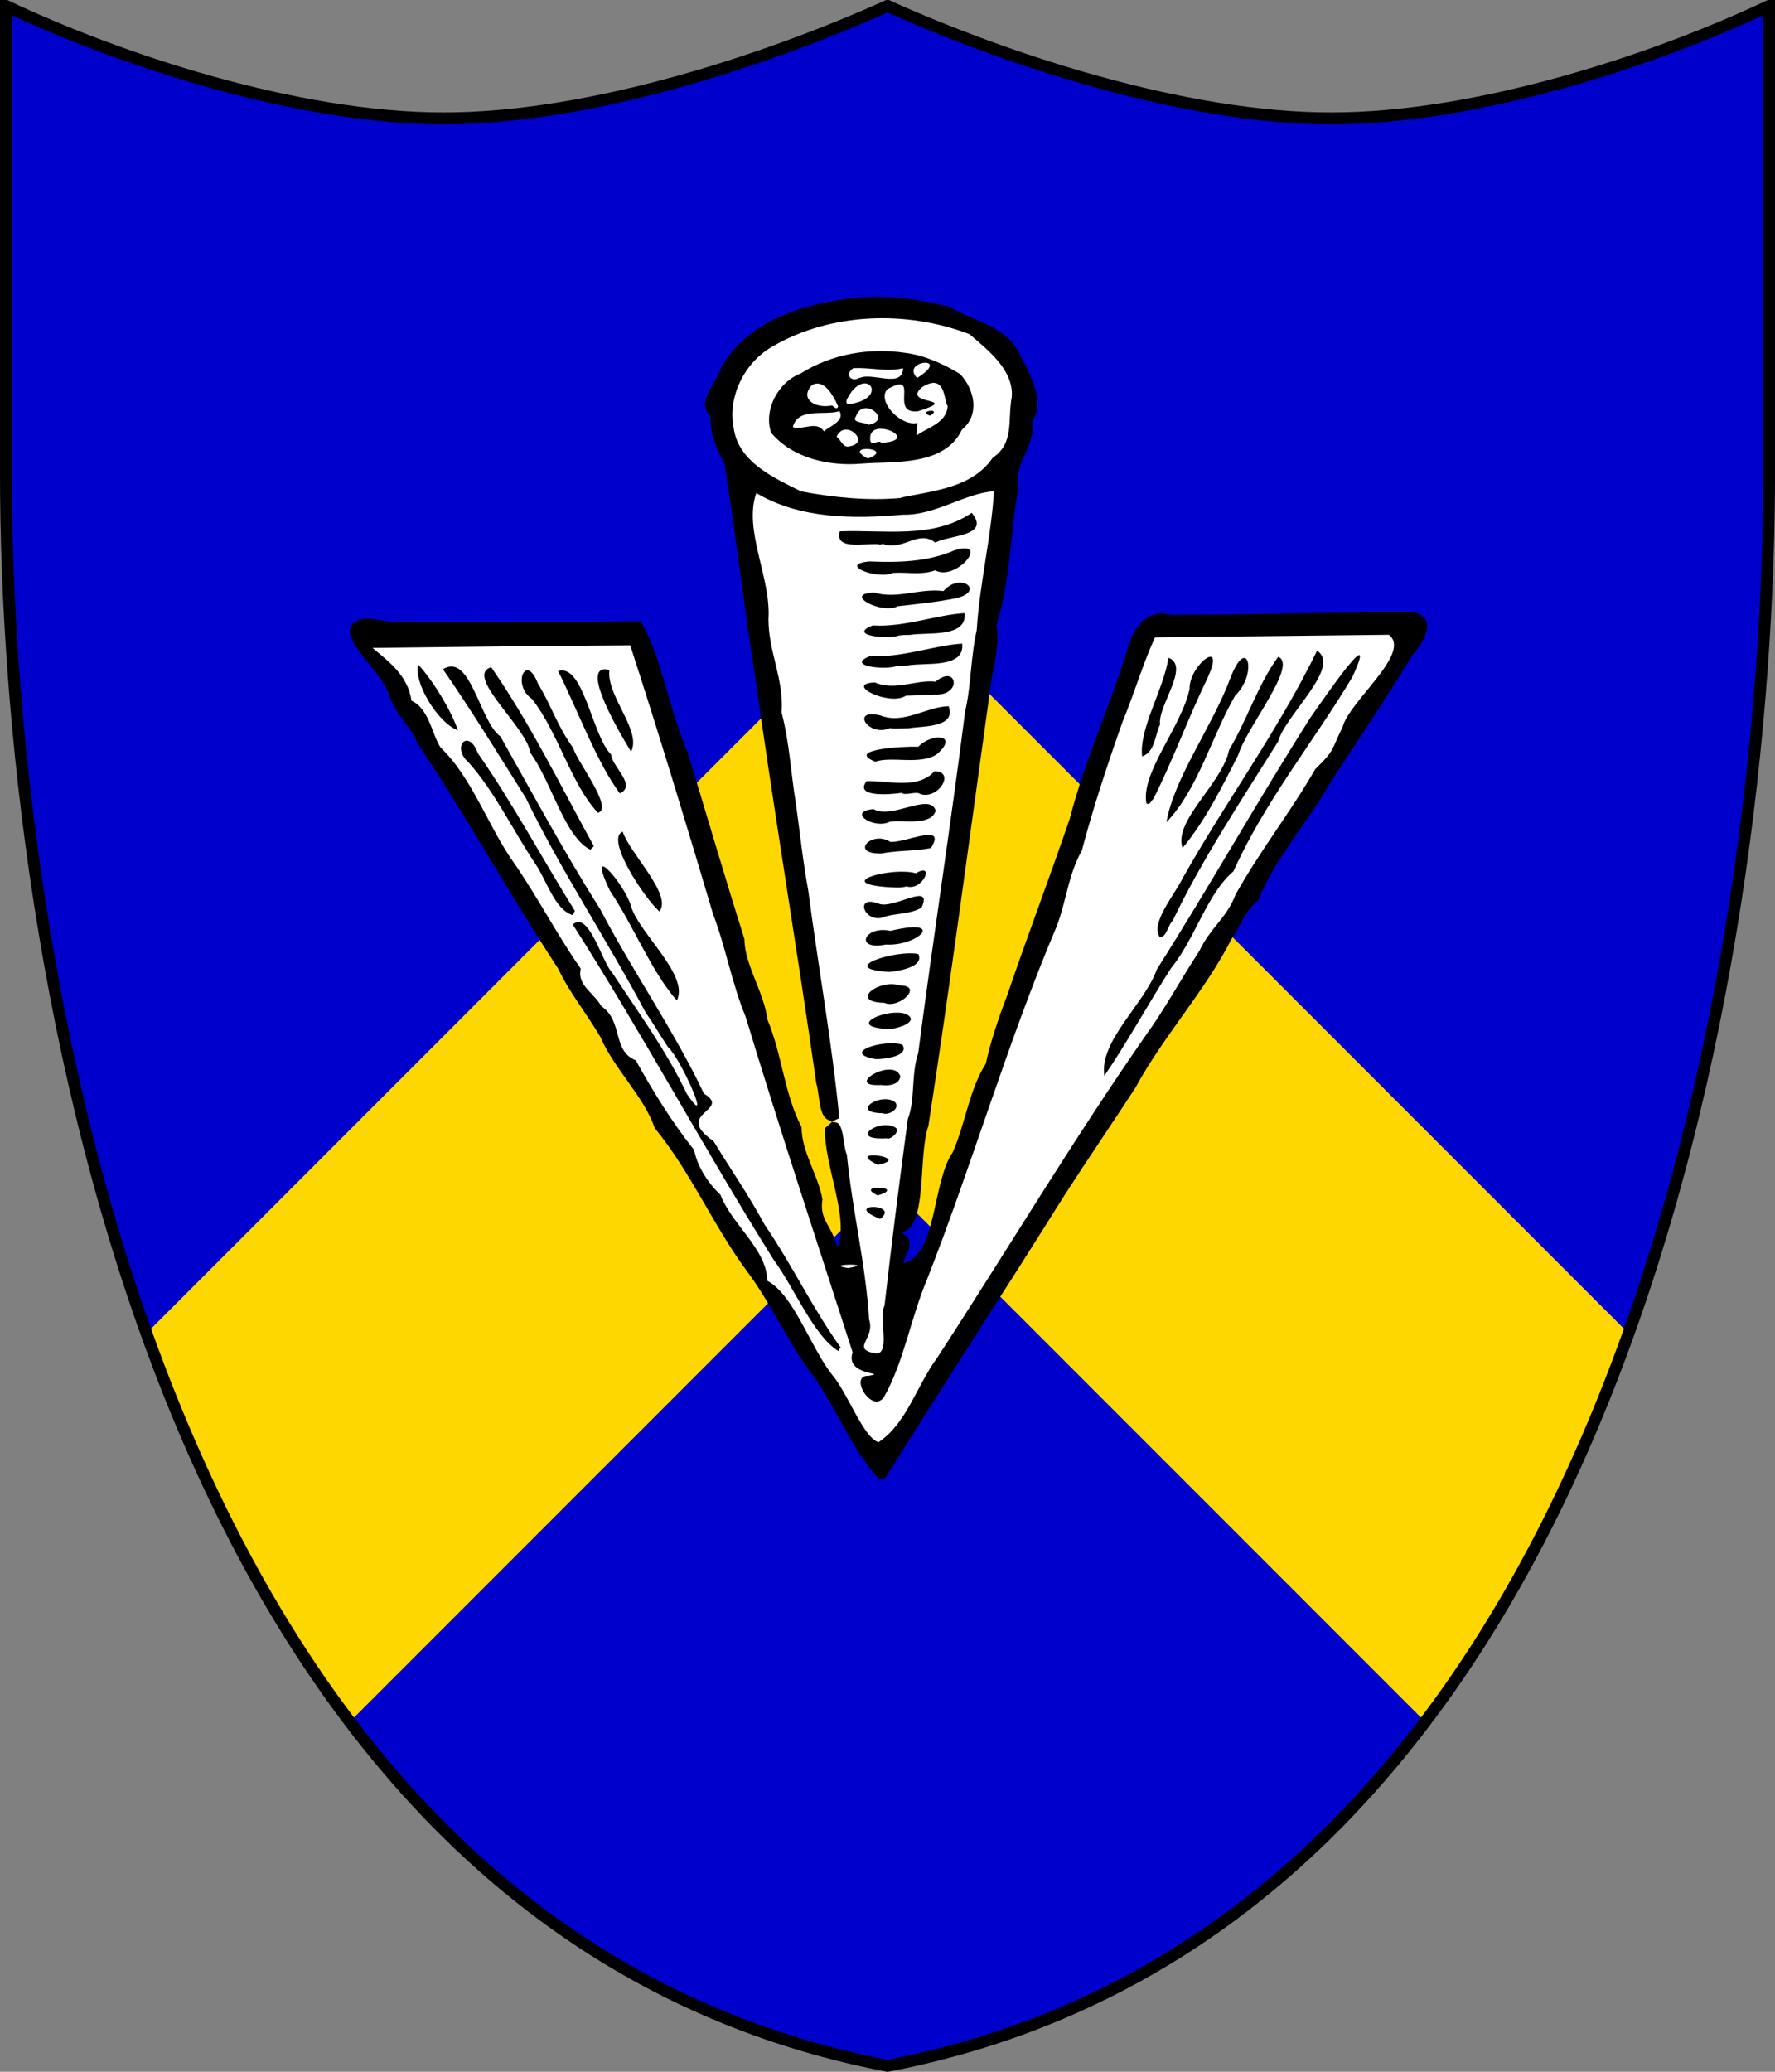 <?xml version="1.0" encoding="utf-8" standalone="no"?>
<!DOCTYPE svg PUBLIC "-//W3C//DTD SVG 1.1//EN" "http://www.w3.org/Graphics/SVG/1.1/DTD/svg11.dtd">
<svg width="120px" height="140px"
     viewBox="0 0 300 350"
     id=""
     xmlns="http://www.w3.org/2000/svg">
    <rect x="0" y="0" width="300" height="350" fill="#808080" stroke="none"/>
    <defs>
        <style type="text/css"><![CDATA[
            .shield {
                fill: #0000cc;
            }
            .border {
                fill: none;
                stroke: #000000;
                stroke-width: 2;
            }
            .pattern {
                fill: #ffd700;
            }
            #charge_fill {
                fill: #ffffff;
            }
            #charge_outline {
                fill: #000000;
            }
        ]]></style>
        <style type="text/css"><![CDATA[
            .pattern {
                clip-path: url(#boundary);
            }
        ]]></style>
        <clipPath id="boundary">
            <path d="M 1,1 C 1,1 1,1 1,80 C 1,160 25,325 150,349 C 275,325 299,160 299,80 C 299,1 299,1 299,1 C 280,10 250,20 225,20 C 200,20 170,10 150,1 C 130,10 100,20 75,20 C 50,20 20,10 1,1 z" id="boundary-swiss" class="boundary" />
        </clipPath>
    </defs>

    <g>
        <path d="M 1,1 C 1,1 1,1 1,80 C 1,160 25,325 150,349 C 275,325 299,160 299,80 C 299,1 299,1 299,1 C 280,10 250,20 225,20 C 200,20 170,10 150,1 C 130,10 100,20 75,20 C 50,20 20,10 1,1 z" id="swiss" class="shield" />
        <path d="M 150,100 L 300,250 L 300,350 L 150,200 L 0,350 L 0,250 z" id="chevron" class="pattern" />
        <path id="charge_fill" d="m 146.84,50.67 c -9.21,0.59 -19.57,3.12 -24.53,11.66 -0.7,2.5 -4.15,5.47 -1.75,7.9 -0.25,4.52 3.29,8.02 3.1,12.6 4.73,34.73 10.14,69.44 15.5,104.03 0,1.43 1.15,2.02 2.25,2.56 -2.92,1.91 -0.65,5.77 -0.41,8.54 0.95,4.7 2.83,9.97 0.34,14.49 -0.12,-3.59 -3.56,-6.17 -2.84,-9.81 -0.93,-4.21 -3.37,-8.17 -3.72,-12.53 -2.76,-5.99 -3.44,-12.48 -5.72,-18.63 -1.07,-4.61 -3.6,-8.97 -4.05,-13.76 -4.16,-13.34 -8.02,-26.78 -12.48,-40.01 -1.22,-4.18 -2.45,-8.43 -4.5,-12.29 -14.263,0.1 -28.567,0.5 -42.811,0 -1.753,-0.36 -5.4,-1.28 -5.594,1.44 1.761,4.53 6.135,7.3 7.344,12.09 8.279,12.37 15.897,25.41 23.82,38.16 3.778,5.9 7.207,12.06 11.181,17.91 2.66,5.63 7.19,10.21 9.65,15.9 6.53,8.63 11.06,18.62 17.55,27.21 3.53,6.32 7.55,12.34 11.46,18.38 2.67,4.23 4.69,9.44 8.28,12.72 2.79,-3.14 4.93,-7.62 7.46,-11.28 11.88,-18.45 23.43,-37.03 35.59,-55.33 5.59,-9.5 12.85,-17.89 17.76,-27.76 2,-2.57 3.68,-5.14 5.03,-8.19 8.01,-12.07 16.01,-24.33 23.78,-36.56 1.31,-1.48 3.75,-5.21 0.59,-6.12 -13.99,-0.36 -28.1,0.63 -42.09,0.18 -4.52,-0.61 -5.87,4.94 -6.86,8.26 -3.49,9.87 -7.21,19.66 -10.17,29.71 -4.38,12.73 -9.5,25.37 -13.19,38.21 -3.07,5.42 -3.65,11.88 -6.69,17.29 -1.95,5.02 -1.47,11.79 -5.78,15.53 -1.09,0.71 -3.25,1.37 -2,-0.59 0.91,-1.37 1.53,-3.69 -0.73,-4.13 -1.63,-0.68 1.85,-0.5 1.98,-1.68 2.71,-5.29 1.09,-11.74 2.92,-17.28 4.16,-27.19 7.7,-54.51 11.58,-81.72 -0.39,-4.33 1.82,-8.43 1.91,-12.84 0.57,-5.21 1.3,-10.45 1.69,-15.6 0.85,-2.75 2.71,-5.4 2.28,-8.34 2.45,-4.18 -1.12,-8.94 -3.03,-12.57 -2.96,-3.33 -7.74,-4.52 -11.63,-6.37 -4,-1 -8.28,-1.58 -12.47,-1.41 z"/><path id="charge_outline" d="m 141.34,189.63 c 0.43,0.1 0.7,0.55 0.89,1.18 0.38,1.25 0.44,3.19 0.91,4.32 0.91,9.38 3.18,18.4 3.75,27.77 1.08,3.26 -3,4.83 0.76,5.69 3.15,0.75 0.75,-5.82 1.85,-8.05 1.19,-10.5 2.54,-21.09 3.94,-31.52 1.29,-3.31 0.51,-7.41 1.75,-11.11 2.51,-19.27 5.49,-38.45 7.93,-57.72 0.99,-4.11 0.93,-9.18 1.96,-13.73 0.49,-7.82 2.45,-15.78 2.92,-23.46 -4.76,0.25 -10.01,4.13 -15.43,3.95 -8.27,0.75 -17.38,0.72 -24.75,-3.66 -2.19,6.37 2.53,14.27 2.06,21.3 0,5.59 2.62,10.04 2.23,15.81 1.32,5.05 1.58,10.33 2.41,15.41 0.65,4.54 1.18,9.74 2.08,14.57 1.67,12.84 4.02,25.62 5.26,38.52 -0.46,0.23 -0.86,0.35 -1.26,0.62 0.26,0.1 0.52,0.1 0.74,0.11 z m -1.54,-0.54 c -0.49,-0.28 -0.79,-0.86 -1,-1.57 -0.42,-1.42 -0.47,-3.36 -0.84,-4.54 -3.22,-22.62 -7.04,-45.18 -10.2,-67.8 -1.94,-12.27 -3.37,-24.68 -5.31,-36.89 -1.39,-2.56 -2.49,-5.12 -2.37,-8.07 -2.6,-2.15 1.1,-5.58 1.81,-8.13 4.07,-7.27 12.49,-10.35 20.33,-11.46 6.08,-1.03 12.46,-0.36 18.34,1.26 4.16,2.5 9.99,3.3 11.92,8.3 1.82,3.27 4.19,7.77 1.92,11.1 0.79,4.06 -3.23,6.99 -2.31,11.13 -1.33,7.72 -1.33,15.64 -3.67,23.11 0.71,4.11 -0.92,7.9 -1.31,12.7 -3.34,23.97 -6.51,48 -10.19,71.94 -1.86,5.39 0,17.21 -4.64,18.09 2.86,1.23 0.64,3.71 0.37,5.11 5.73,-1.14 4.86,-13.66 8.39,-18.74 2.12,-4.81 2.78,-10.58 5.57,-14.93 0.68,-3.22 2.12,-7.69 3.54,-11.32 3.41,-10.01 7.31,-20.29 10.65,-30.05 2.5,-9.76 6.82,-19.1 9.79,-28.77 0.97,-3.41 3.26,-6.87 7.27,-5.7 13.68,0 27.35,-0.47 41.03,-0.44 4.4,1.13 1.52,5.24 -0.33,7.48 -4.41,7.33 -9.51,14.77 -13.99,21.74 -3.57,6.31 -9.15,12.48 -11.86,19.35 -2.27,1.92 -3.01,4.33 -4.54,6.61 -4.57,8.95 -11.5,16.37 -16.29,25.2 -3.88,5.94 -7.98,11.96 -11.9,18.02 -10.03,16.06 -20.41,31.9 -30.41,47.96 -0.14,0.28 -0.91,-0.33 -0.86,0.22 -4.29,-4.4 -7.28,-11.9 -11.09,-17.33 -4.25,-5.49 -7.33,-12.53 -11.29,-17.8 -5.75,-7.75 -9.55,-16.83 -15.68,-24.31 -1.82,-5.35 -6.8,-9.9 -9.16,-15.34 -2.346,-4.02 -5.265,-7.54 -7.141,-11.56 -8.236,-12.57 -15.502,-25.74 -23.851,-38.22 -1.023,-2.72 -3.104,-4.07 -4.509,-7.39 -1.194,-4.43 -6.224,-7.59 -6.914,-11.39 0.916,-3.93 5.866,-1.21 8.639,-1.55 13.53,0.11 27.068,0 40.596,-0.19 3.79,6.84 4.66,14.7 7.83,21.94 3.25,10.6 6.33,21.22 9.68,31.78 0,4.28 3.28,8.88 3.9,13.64 2.47,5.91 2.84,12.53 5.76,18.15 0,4.2 2.76,7.97 3.53,12.19 -0.59,3.6 1.68,4.38 2.46,8.13 2.23,-4.67 -2.23,-13.94 -2.04,-20.16 0.43,-0.4 0.8,-0.66 1.17,-1.06 -0.28,-0.23 -0.56,-0.29 -0.8,-0.44 z m 8.68,54.55 c 4.8,-3.19 6.48,-9.63 9.93,-14.28 11.85,-18.19 22.99,-36.86 35.38,-54.65 2.97,-4.06 5.84,-9.37 8.88,-13.99 1.98,-4.13 4.66,-5.61 6.14,-9.56 4.15,-7.44 9.3,-13.93 13.48,-21.21 3.4,-3.31 2.69,-3.22 4.63,-7.13 1.13,-4.37 11.74,-12.51 7.83,-15.58 -13.18,0.15 -26.36,0.3 -39.54,0.44 -2.02,4.38 -3.51,9.51 -5.47,14.22 -2.53,7.15 -5.02,14.65 -6.89,21.8 -2.33,4.06 -2.66,8.81 -4.32,12.95 -8.27,19.5 -14.16,39.93 -21.91,59.65 -2.69,6.4 -3.91,13.96 -7.26,19.79 -2.12,2.77 -5.94,-3.85 -2.56,-3.66 3.52,-0.63 -4.08,0.12 -2.69,-3.97 -6.09,-18.89 -12.34,-37.72 -18.1,-56.73 -2.24,-5.35 -3.35,-11.68 -5.49,-17.3 -4.52,-15.18 -9.11,-30.34 -14,-45.41 -14.52,0.1 -29.04,0.25 -43.56,0.44 2.527,2.14 5.995,4.59 6.588,8.92 3.023,1.31 3.529,6 4.97,7.97 5.016,4.75 7.804,12.68 11.796,18.63 4.277,6.02 7.618,12.61 11.844,18.67 -0.679,2.81 2.242,4.07 3.462,6.32 3.73,2.49 1.83,7.6 5.83,9.15 2.95,5.31 6.09,10.4 9.87,15.17 0.57,2.97 2.62,5.9 4.43,7.52 1.91,5.04 7.94,9.33 7.91,14.55 4.5,2.36 7.29,11.19 10.96,15.86 2.65,3.07 5.26,10.61 7.86,11.42 z m -6.82,-15.43 c -4.15,-2.54 -7.44,-10.72 -10.89,-15.37 -11.7,-18.64 -22.1,-38.08 -33.962,-56.65 2.699,-2.45 4.972,6.43 6.662,8.13 4.57,6.93 9.06,13.02 12.63,20.5 4.54,6.69 -0.99,-5.97 -3.2,-7.93 -1.39,-2.09 -2.35,-3.79 -3.81,-5.9 -6.48,-12.21 -14.202,-23.76 -20.222,-36.19 -4.585,-7.28 -9.092,-14.65 -14,-21.74 4.653,-2.94 6.214,8.91 9.71,11.35 5.537,9.82 10.836,19.68 16.872,29.2 5.52,10.58 12.41,20.35 17.52,31.14 4.86,2.91 -5.35,3.23 1.63,8.03 2.51,4.19 6,9.2 8.59,14.05 4.65,6.79 8.18,14.26 12.98,20.94 -0.38,-0.34 -0.23,0.56 -0.51,0.44 z m 44.99,-46.46 c -0.9,-5.94 6.84,-12.17 8.87,-17.98 8.93,-14.06 17.14,-28.68 26.04,-42.66 1.98,-2.8 11.74,-17.05 7.02,-6.75 -6.58,10.99 -14.85,21.08 -20.1,32.83 -4.5,3.8 -6.49,11.42 -10.54,16.34 -3.84,6.01 -7.32,12.39 -11.29,18.22 z m -72.22,-12.69 c -4.41,-5 -7.35,-12.7 -11.33,-18.56 -4.328,-9.03 2.7,-0.94 3.6,2.76 1.57,4.67 9.86,11.59 7.68,15.8 l 0.1,0 z m 81.6,-10.73 c -1.67,-2.34 2.5,-7.17 3.88,-10.01 7.29,-12.94 16.18,-24.99 22.69,-38.39 4.2,2.71 -5.41,10.93 -6.59,15.36 -6.23,9.96 -12.8,19.81 -17.81,30.26 -0.79,0.69 -1.01,2.8 -2.17,2.78 z m -99.312,-3.75 c -3.08,-1.08 -4.316,-5.89 -6.234,-8.64 -3.789,-5.67 -6.926,-12.28 -11.267,-17.11 -3.038,-2.68 -0.03,-5.91 1.55,-1.58 5.968,8.58 10.88,17.8 16.401,26.65 l -0.4,0.68 z m 14.732,-0.6 c -2.54,-2.24 -9.22,-12.31 -6.21,-13.48 1.28,3.79 8.43,10.63 6.21,13.48 z M 99.788,143.54 c -4.333,-2.04 -6.664,-11.7 -10.17,-16.37 -0.47,-4.22 -11.246,-13.02 -6.6,-14.46 6.626,9.56 11.741,20.07 17.352,30.24 l -0.38,0.39 z m 100.082,-0.28 c -1.63,-4.57 6.77,-10.97 7.87,-16.58 3.04,-5.05 4.84,-10.99 8.29,-15.72 3.41,1.34 -5.33,11.89 -6.74,16.56 -2.74,5.42 -5.56,11.09 -9.42,15.74 z m -2.72,-4.35 c 1.21,-7.35 7.79,-16.27 10.76,-24.25 2.88,-7.65 4.77,-0.92 0.84,2.87 -3.98,6.91 -6.23,15.73 -11.6,21.38 z m -96.08,-1.59 c -4.518,-4.75 -6.713,-13.6 -11.177,-19.26 -3.41,-2.35 -1.01,-7.85 1.005,-2.63 2.265,3.74 3.347,7.32 6,10.96 0.474,2.06 6.882,10.14 4.172,10.93 z m 92.69,-1.59 c -1,-5.19 6.02,-13.08 7.3,-19.38 -0.1,-3.97 6.35,-8.95 2.98,-1.7 -3.24,6.66 -5.79,13.78 -9.11,20.33 -0.39,0.25 -0.51,1.09 -1.17,0.75 z m -89,-1.7 c -3.94,-5.32 -7.152,-14.12 -10.422,-20.65 4.284,-1.4 5.712,10.89 8.942,14.07 0.1,2 4.43,5.25 1.48,6.58 z m 88.27,-6.25 c -0.53,-4.73 3.64,-11.28 4.46,-16.66 3.75,1.4 -1.91,8.24 -1.42,11.28 -0.88,1.73 -0.83,4.67 -3.04,5.38 z m -86.37,-0.79 c -1.5,-2.46 -9.203,-15.19 -3.66,-13.81 -0.52,4.44 5.5,10.22 3.66,13.81 z m -29.272,-3.6 c -3.568,-1.39 -7.539,-8.32 -6.698,-11.1 2.371,2.48 5.689,7.93 6.698,11.1 z m 65.952,90.83 c 5.24,-0.84 -4.66,-0.68 0,0 z m 8.92,-130.16 c 5.52,-1.16 12,-1.62 15.52,-6.71 3.71,-2.52 2.49,-6.39 3.22,-10.25 0.38,-4.54 -3.96,-7.91 -7.15,-10.65 -10.64,-4.05 -23.43,-3.67 -33.33,2.11 -4.73,2.71 -7.56,8.48 -6.52,13.72 0.76,5.77 6.81,8.45 11.39,10.73 5.52,1.04 11.36,1.63 16.98,1.11 l -0.11,-0.1 z m -6.56,-5.74 c -5.48,0.48 -11.64,-0.83 -15.36,-5.19 -1.33,-3.87 1.17,-8.57 4.97,-10.03 5.28,-3.31 11.58,-4.39 17.71,-3.49 3.22,0.41 6.49,1.89 9.24,3.57 2.48,2.62 3.37,6.89 0.33,9.4 -2.99,6.23 -11.48,5.32 -16.89,5.74 z m 1.2,-0.93 c 4.36,-1.75 -4.69,-2.35 -0.37,0 z m -3.36,-1.98 c 3.84,-0.62 -0.79,-4.87 -2.14,-1.62 0.71,0.49 1.09,1.93 2.14,1.62 z m 5.43,-0.6 c 7.06,-0.4 -2.08,-4.68 -1.9,-0.69 0,1.59 1.39,0 1.9,0.69 z m -9.42,-1.41 c -1.7,-0.78 3.64,-1.72 2.33,-3.94 -2.51,0.8 -7.01,-0.7 -7.88,2.68 1.72,0.7 4.37,-1.48 5.55,1.26 z m 15.6,0 c 2.01,-1.3 4.81,-2.07 5.03,-4.77 -0.69,-0.98 -0.33,-5.69 -4.3,-3.25 -3.77,3.17 6.89,1.68 -0.74,4.11 -5,0.53 0.54,-6.94 -5.13,-3.75 -1.93,1.92 2.21,6.4 5.05,5.7 0.1,0.49 -0.51,2.66 0.1,1.96 z m 2.05,-3.18 c -2.39,-0.75 2.26,-1.41 0,0 z m -10.44,1.54 c 4.27,-0.75 -0.92,-4.91 -2.07,-1.45 -0.93,1.21 1.66,0.99 2.07,1.45 z m -5.1,-3.09 c -0.64,-1.51 -2.33,-4.83 -4.43,-3.61 -2.14,2.28 0.47,4.01 3.37,3.45 0.37,0.11 0.78,0.86 1.06,0.16 z m 2.21,-0.44 c 6.66,-1.19 2.22,-6.7 -0.75,-0.73 -0.18,0.8 0.1,0.82 0.75,0.73 z m 1.41,-4.37 c 2.17,-1.03 7.26,1.84 7.35,-1.66 -2.8,0.69 -5.24,-0.16 -8.43,0 -1.56,1.13 -0.27,2.43 1.08,1.62 z m 9.72,0 c 6.09,-3.84 -2.94,-3.01 0,0 z m -6.23,142.06 c -6.71,-2.66 3.54,-2.74 0,0 z m -0.42,-3.97 c -4.28,-1.98 5.15,-1.52 0,0 z m 0,-5.17 c -6.07,-2.92 6.27,-1.2 0,0 z m 1.53,-4.48 c -6.64,0.39 -1.4,-3.41 1.4,-1.84 1.13,0.49 -0.85,2.23 -1.4,1.84 z m -0.73,-4.24 c -5.75,-0.1 -0.1,-3.69 2.17,-1.83 0.86,1.12 -1.2,2.27 -2.17,1.83 z m -0.27,-4.76 c -6.47,0.36 2.15,-4.83 3.29,-1.48 -0.19,1.45 -1.94,1.67 -3.29,1.48 z M 148,178.93 c -6.14,-1.09 1.51,-3.45 4.53,-2.43 1.21,2.02 -3.34,2.45 -4.53,2.43 z m 1.19,-5.15 c -5.92,-0.61 0.98,-3.53 3.89,-2.49 2.99,1.41 -2.69,3.01 -3.89,2.49 z m 0,-4.37 c -5.67,-0.25 -0.52,-4.11 2.9,-2.93 4.09,0 -0.17,4.06 -2.64,2.93 z m 1.1,-5.21 c -9.33,-0.58 1.46,-3.83 4.92,-3.02 1.08,2.26 -3.62,2.9 -4.92,3.02 z m -0.55,-4.63 c -5.44,1.07 -3.72,-3.26 0.75,-2.32 9.68,-2.27 4.62,2.66 -0.75,2.32 z m 0,-4.77 c -3.54,1.67 -5.63,-3.84 -1.19,-2.12 2.46,0.96 9.25,-3.86 7.2,0.66 -1.79,1.07 -4.2,0.96 -6.01,1.46 z m 0.4,-4.92 c -9.55,-0.68 0.52,-3.48 4.67,-2.36 3.28,-1.95 1.17,3.08 -1.61,2.23 -0.96,0.31 -2.19,0.15 -3.06,0.13 z m -1.13,-5.7 c -5.55,0.17 -1.69,-3.99 1.47,-1.95 2.65,0.16 9.64,-3.36 6.85,1.05 -2.66,0.52 -5.65,0.37 -8.32,0.9 z m 1.39,-5.36 c -2.7,1.35 -7.35,-1.71 -2.77,-2.13 3.12,1.81 9.55,-2.91 10.52,0.27 -0.84,2.66 -5.56,1.51 -7.75,1.86 z m 2.04,-4.88 c -1.98,0.3 -8.16,0.8 -5.96,-1.98 3.75,-0.1 8.63,1.47 11.47,-1.68 3.81,0.1 0.27,5.31 -2.77,3.69 -0.73,-0.13 -2.31,0.41 -2.74,0 z m -4.49,-5.25 c -5.17,-2.07 4.7,-2.64 7.26,-2.54 2.24,-2.35 6.93,-2.13 3.21,1.21 -2.75,1.98 -7.88,0.33 -10.47,1.33 z m 2.5,-5.7 c -3.66,1.68 -6.85,-3.39 -1.64,-2.12 3.95,1.56 7.81,-1.51 11.53,-1.56 1.31,3.69 -4.44,3.31 -6.79,3.73 -1.01,0 -2.17,0.1 -3.1,0 z m 2.65,-5.45 c -2.75,1.82 -10.61,-2.02 -5.23,-2.25 3.33,1.5 7,-0.51 10.26,-0.13 3.63,-3.06 4.57,2.42 -0.16,2.18 -1.62,0.1 -3.25,0.14 -4.87,0.2 z m -1.48,-5.03 c -1.99,0.76 -8.89,0 -4.51,-1.69 5.26,0.36 10.94,-1.84 15.52,-2.08 0.44,4.26 -6.26,3.14 -9.19,3.68 -0.6,0 -1.21,0.1 -1.82,0.1 z m 0.4,-5.17 c -1.97,0.75 -8.9,0 -4.51,-1.68 5.25,0.36 10.97,-1.85 15.52,-2.07 0.42,4.23 -6.27,3.17 -9.2,3.67 -0.6,0 -1.21,0 -1.81,0.1 z m -0.29,-4.92 c -2.72,1.43 -9.39,-2.11 -4,-2.32 3.82,1.19 7.79,-0.78 11.72,-0.24 2.98,-3.37 7.14,0.1 2.06,1.22 -3.21,0.65 -6.65,0.98 -9.78,1.34 z m -0.84,-5.63 c -2.56,1.2 -9.43,-1.45 -3.94,-1.94 4.88,0.2 9.71,0.1 14.3,-1.85 6.34,-2.02 0.37,5.32 -3.19,3.35 -2.28,0.85 -4.79,0.27 -7.17,0.44 z m -2.25,-4.83 c -2.09,-0.3 -7.65,1.16 -6.71,-2.19 7.51,-0.31 15.69,1.34 22.31,-3.13 3.27,4.01 -3.82,3.71 -6.15,5.03 -2.87,-2.23 -5.22,1.31 -8.74,0.3 0.59,-0.31 -1.07,0.22 -0.71,0 z"/>
        <path d="M 1,1 C 1,1 1,1 1,80 C 1,160 25,325 150,349 C 275,325 299,160 299,80 C 299,1 299,1 299,1 C 280,10 250,20 225,20 C 200,20 170,10 150,1 C 130,10 100,20 75,20 C 50,20 20,10 1,1 z" id="border-swiss" class="border" />

    </g>
</svg>
